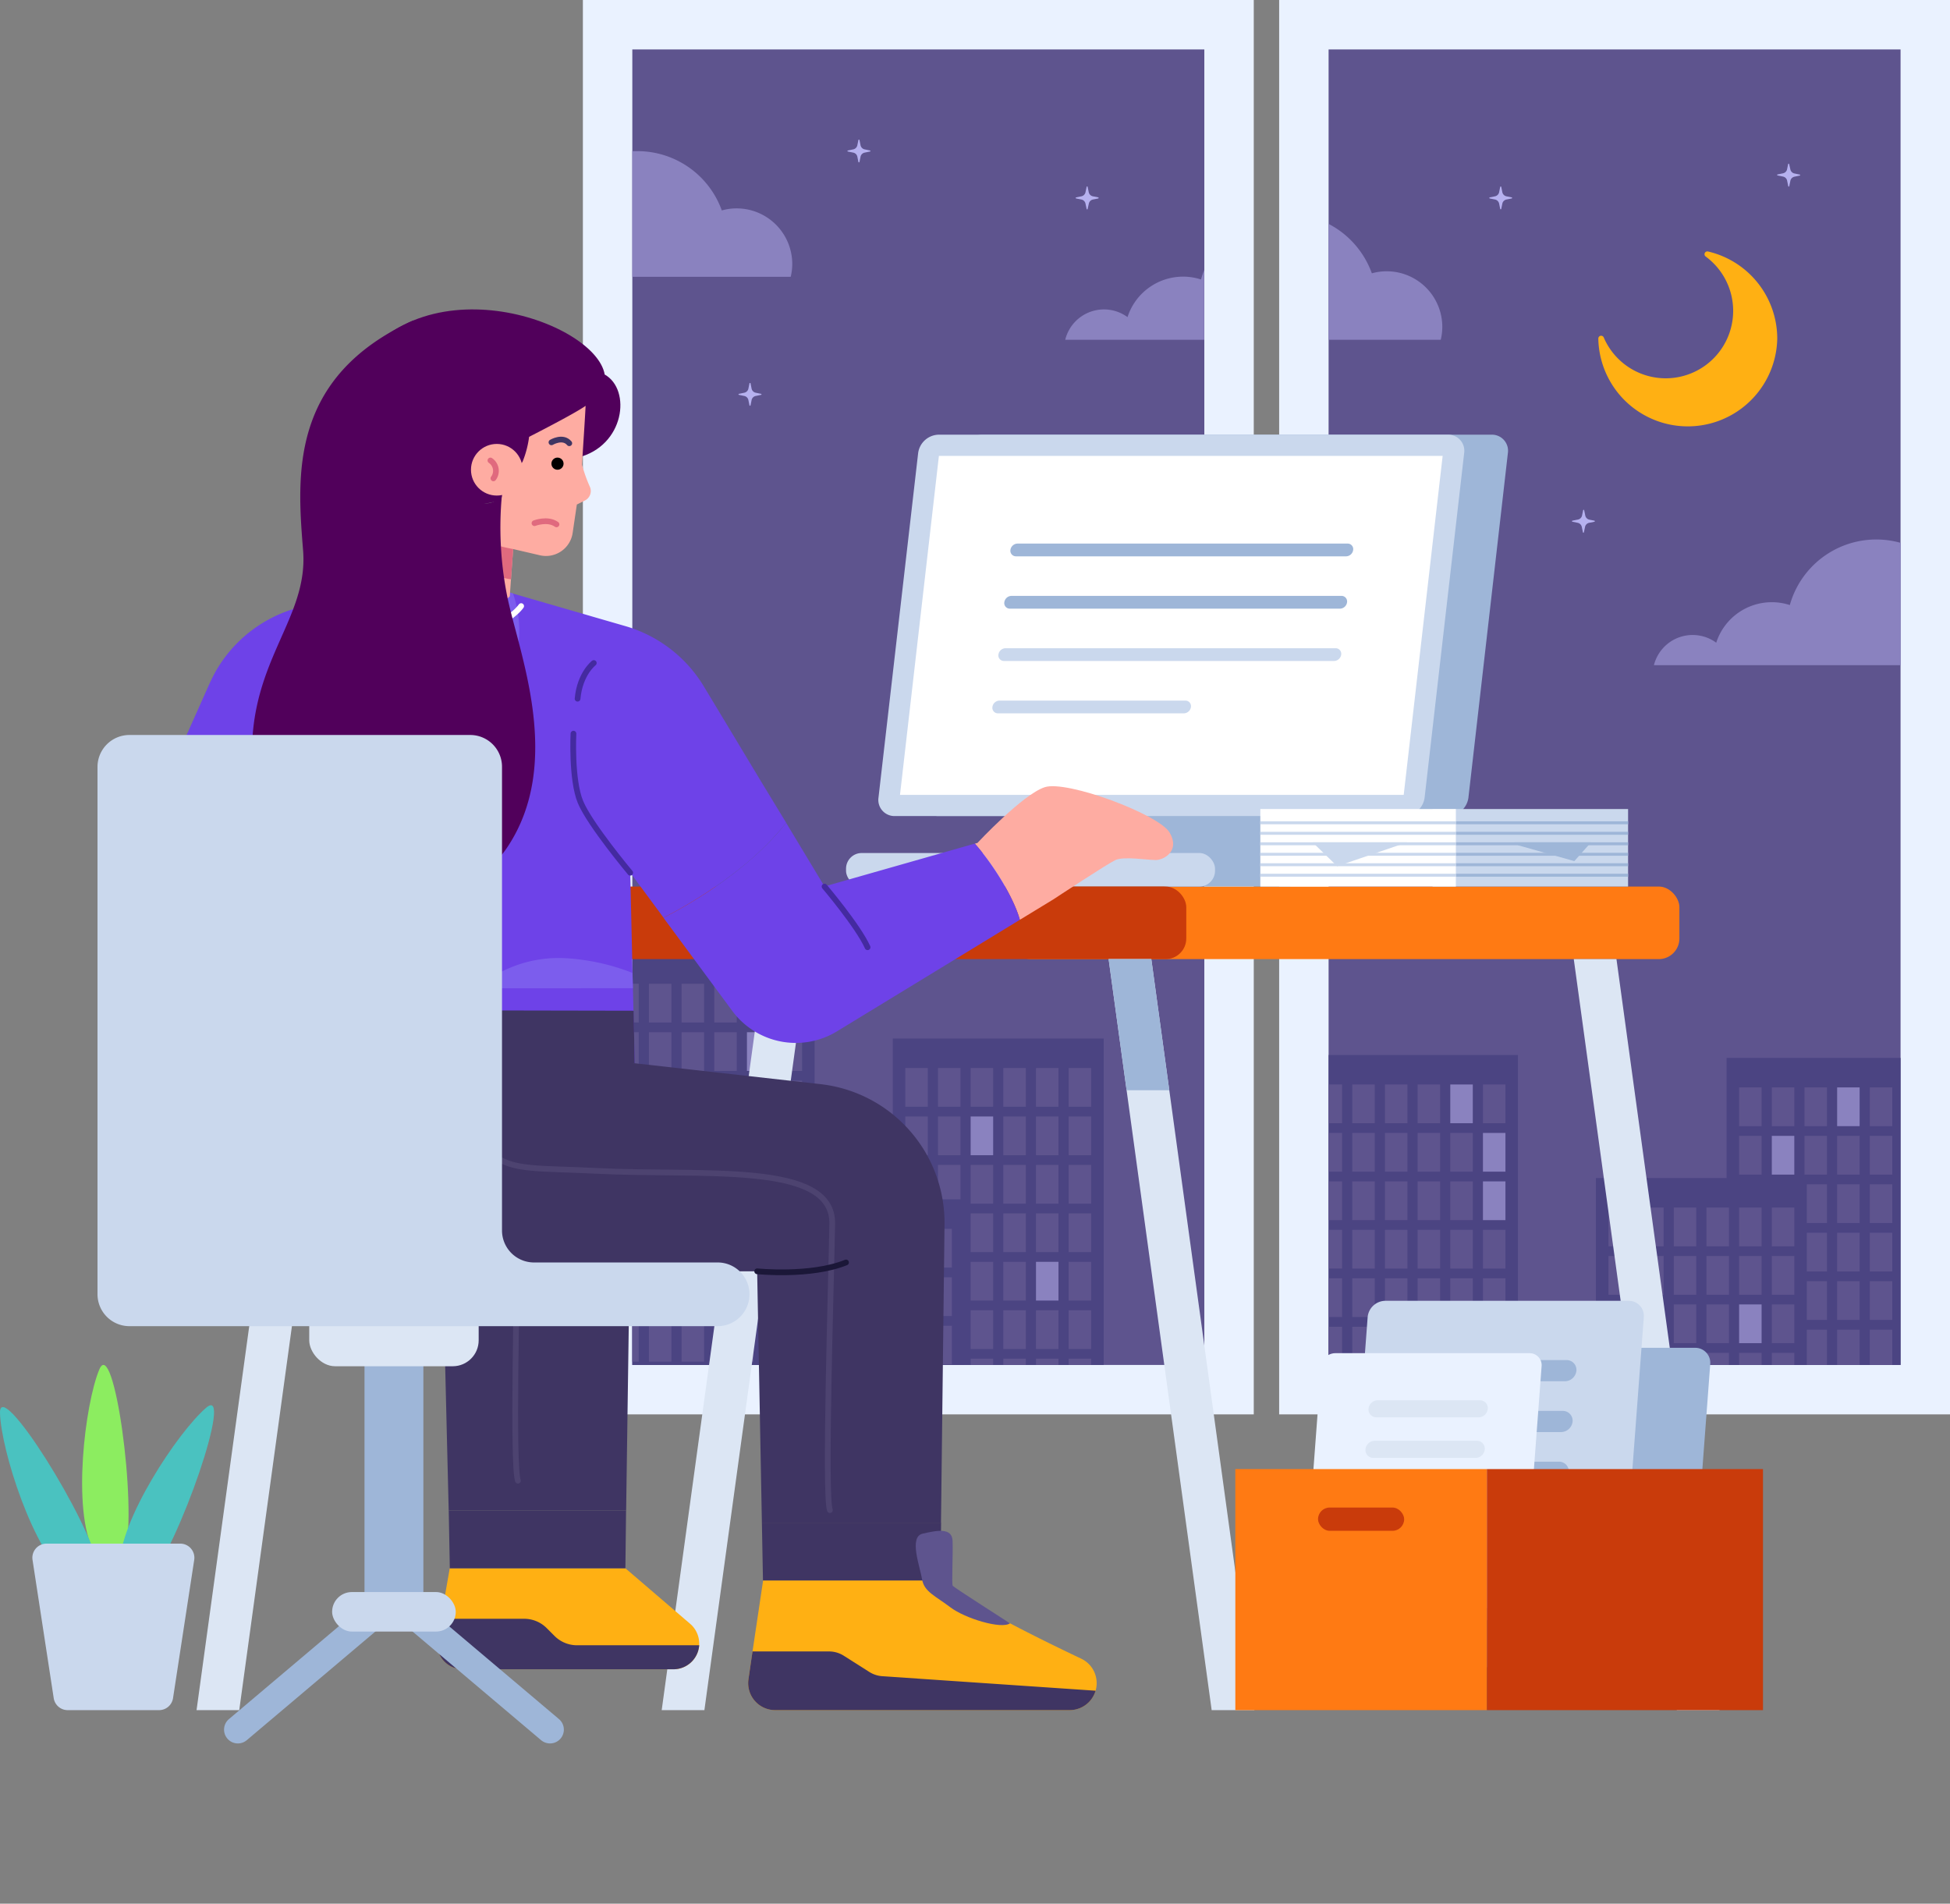 <svg xmlns="http://www.w3.org/2000/svg" xmlns:xlink="http://www.w3.org/1999/xlink" viewBox="0 0 552.2 539.08"><rect x="0" y="0" width="552.2" height="539.08" fill="#808080" stroke="none"/><defs><style>.cls-1,.cls-17,.cls-18,.cls-23,.cls-24,.cls-26,.cls-27{fill:none;}.cls-2{fill:#eaf2ff;}.cls-3{fill:#5e548e;}.cls-4{fill:#8a82bf;}.cls-5{fill:#ffb013;}.cls-6{fill:#b6b1ef;}.cls-7{clip-path:url(#clip-path);}.cls-8{fill:#4b4482;}.cls-9{clip-path:url(#clip-path-2);}.cls-10{fill:#dce6f4;}.cls-11{fill:#ff7a13;}.cls-12{fill:#9eb6d8;}.cls-13{fill:#cad8ed;}.cls-14{fill:#fff;}.cls-15{fill:#c93b0b;}.cls-16{fill:#3f3563;}.cls-17{stroke:#9a93ba;opacity:0.15;}.cls-17,.cls-18,.cls-23,.cls-24,.cls-26,.cls-27{stroke-linecap:round;stroke-linejoin:round;stroke-width:1.62px;}.cls-18{stroke:#1b1738;}.cls-19{fill:#6e42e8;}.cls-20{fill:#7c5ded;}.cls-21{fill:#51005b;}.cls-22{fill:#feaca2;}.cls-23{stroke:#e06a7e;}.cls-24{stroke:#3f3563;}.cls-25{fill:#e06a7e;}.cls-26{stroke:#442aa0;}.cls-27{stroke:#fff;}.cls-28{fill:#8ced60;}.cls-29{fill:#4ac2c0;}</style><clipPath id="clip-path"><rect class="cls-1" x="179.06" y="14" width="161.98" height="372.52"/></clipPath><clipPath id="clip-path-2"><rect class="cls-1" x="376.23" y="14" width="161.97" height="372.52"/></clipPath></defs><g id="Layer_2" data-name="Layer 2"><g id="Layer_2-2" data-name="Layer 2"><rect class="cls-2" x="165.06" width="189.98" height="400.52"/><rect class="cls-3" x="179.06" y="14" width="161.98" height="372.52"/><rect class="cls-2" x="362.23" width="189.98" height="400.52"/><rect class="cls-3" x="376.23" y="14" width="161.97" height="372.52"/><path class="cls-4" d="M538.2,153.68v34.68H468.36A11.3,11.3,0,0,1,486,182a16.53,16.53,0,0,1,15.73-11.47,16.32,16.32,0,0,1,5.11.81,25.42,25.42,0,0,1,31.36-17.62Z"/><path class="cls-4" d="M341,76.46V96.21H301.65a11.3,11.3,0,0,1,17.64-6.41A16.52,16.52,0,0,1,335,78.34a16,16,0,0,1,5.11.81A25,25,0,0,1,341,76.46Z"/><path class="cls-4" d="M408.43,92.53a15.45,15.45,0,0,1-.44,3.68H376.23V63.4a25.48,25.48,0,0,1,12.25,14,15.4,15.4,0,0,1,4.21-.58A15.75,15.75,0,0,1,408.43,92.53Z"/><path class="cls-4" d="M224.35,74.72a15.36,15.36,0,0,1-.44,3.67H179.06V42.8c.48,0,1,0,1.44,0a25.4,25.4,0,0,1,23.9,16.79,15.4,15.4,0,0,1,4.21-.58A15.75,15.75,0,0,1,224.35,74.72Z"/><path class="cls-5" d="M503.28,95.9a25.34,25.34,0,0,1-50.67,0v-.05a.8.8,0,0,1,1.54-.28A19.1,19.1,0,1,0,483,72.63a.8.8,0,0,1,.65-1.42A25.34,25.34,0,0,1,503.28,95.9Z"/><path class="cls-6" d="M426.59,55.59l1.49.3a.16.16,0,0,1,0,.31l-1.49.3a1.5,1.5,0,0,0-1.16,1.16l-.3,1.49a.16.16,0,0,1-.31,0l-.3-1.49a1.5,1.5,0,0,0-1.16-1.16l-1.49-.3a.16.16,0,0,1,0-.31l1.49-.3a1.5,1.5,0,0,0,1.16-1.16l.3-1.49a.16.16,0,0,1,.31,0l.3,1.49A1.5,1.5,0,0,0,426.59,55.59Z"/><path class="cls-6" d="M450,147.14l1.5.3a.16.16,0,0,1,0,.31l-1.5.3a1.49,1.49,0,0,0-1.15,1.16l-.31,1.49a.15.15,0,0,1-.3,0l-.31-1.49a1.49,1.49,0,0,0-1.15-1.16l-1.5-.3a.16.16,0,0,1,0-.31l1.5-.3A1.49,1.49,0,0,0,448,146l.31-1.49a.15.15,0,0,1,.3,0l.31,1.49A1.49,1.49,0,0,0,450,147.14Z"/><path class="cls-6" d="M508.13,49.12l1.49.31a.15.15,0,0,1,0,.3l-1.49.31A1.48,1.48,0,0,0,507,51.19l-.31,1.5a.15.15,0,0,1-.3,0l-.31-1.5A1.48,1.48,0,0,0,504.9,50l-1.5-.31a.15.15,0,0,1,0-.3l1.5-.31A1.48,1.48,0,0,0,506.05,48l.31-1.5a.15.15,0,0,1,.3,0L507,48A1.48,1.48,0,0,0,508.13,49.12Z"/><path class="cls-6" d="M214,111.21l1.49.31a.15.15,0,0,1,0,.3l-1.49.31a1.49,1.49,0,0,0-1.16,1.16l-.3,1.49a.16.16,0,0,1-.31,0l-.3-1.49a1.49,1.49,0,0,0-1.16-1.16l-1.49-.31a.15.15,0,0,1,0-.3l1.49-.31a1.49,1.49,0,0,0,1.16-1.15l.3-1.5a.16.16,0,0,1,.31,0l.3,1.5A1.49,1.49,0,0,0,214,111.21Z"/><path class="cls-6" d="M309.49,55.59l1.5.3a.16.16,0,0,1,0,.31l-1.5.3a1.48,1.48,0,0,0-1.15,1.16L308,59.15a.15.15,0,0,1-.3,0l-.31-1.49a1.49,1.49,0,0,0-1.16-1.16l-1.49-.3a.16.16,0,0,1,0-.31l1.49-.3a1.49,1.49,0,0,0,1.16-1.16l.31-1.49a.15.15,0,0,1,.3,0l.31,1.49A1.48,1.48,0,0,0,309.49,55.59Z"/><path class="cls-6" d="M244.85,42.3l1.49.31a.15.15,0,0,1,0,.3l-1.49.31a1.48,1.48,0,0,0-1.16,1.15l-.3,1.49a.16.16,0,0,1-.31,0l-.3-1.49a1.48,1.48,0,0,0-1.16-1.15l-1.49-.31a.15.15,0,0,1,0-.3l1.49-.31a1.5,1.5,0,0,0,1.16-1.16l.3-1.49a.16.16,0,0,1,.31,0l.3,1.49A1.5,1.5,0,0,0,244.85,42.3Z"/><g class="cls-7"><rect class="cls-8" x="170.96" y="270.22" width="59.72" height="199.46"/><rect class="cls-3" x="174.51" y="278.58" width="6.37" height="10.97"/><rect class="cls-3" x="183.76" y="278.58" width="6.37" height="10.97"/><rect class="cls-3" x="193.01" y="278.58" width="6.37" height="10.97"/><rect class="cls-3" x="202.26" y="278.58" width="6.37" height="10.97"/><rect class="cls-3" x="211.52" y="278.58" width="6.37" height="10.97"/><rect class="cls-3" x="220.77" y="278.58" width="6.37" height="10.97"/><rect class="cls-3" x="174.51" y="292.3" width="6.37" height="10.97"/><rect class="cls-3" x="183.76" y="292.3" width="6.37" height="10.97"/><rect class="cls-3" x="193.01" y="292.3" width="6.37" height="10.97"/><rect class="cls-3" x="202.26" y="292.3" width="6.37" height="10.97"/><rect class="cls-4" x="211.52" y="292.3" width="6.37" height="10.97"/><rect class="cls-3" x="220.77" y="292.3" width="6.37" height="10.97"/><rect class="cls-3" x="174.51" y="306.02" width="6.37" height="10.97"/><rect class="cls-3" x="183.76" y="306.02" width="6.37" height="10.97"/><rect class="cls-3" x="193.01" y="306.02" width="6.37" height="10.97"/><rect class="cls-3" x="202.26" y="306.02" width="6.37" height="10.97"/><rect class="cls-4" x="211.52" y="306.02" width="6.37" height="10.97"/><rect class="cls-3" x="220.77" y="306.02" width="6.37" height="10.97"/><rect class="cls-3" x="174.51" y="319.74" width="6.37" height="10.97"/><rect class="cls-3" x="183.76" y="319.74" width="6.37" height="10.97"/><rect class="cls-3" x="193.01" y="319.74" width="6.37" height="10.97"/><rect class="cls-3" x="202.26" y="319.74" width="6.37" height="10.97"/><rect class="cls-3" x="211.52" y="319.74" width="6.37" height="10.97"/><rect class="cls-3" x="220.77" y="319.74" width="6.37" height="10.97"/><rect class="cls-3" x="174.51" y="333.45" width="6.37" height="10.97"/><rect class="cls-3" x="183.76" y="333.45" width="6.37" height="10.97"/><rect class="cls-3" x="193.01" y="333.45" width="6.37" height="10.97"/><rect class="cls-3" x="202.26" y="333.45" width="6.37" height="10.97"/><rect class="cls-3" x="211.52" y="333.45" width="6.37" height="10.97"/><rect class="cls-3" x="220.77" y="333.45" width="6.37" height="10.97"/><rect class="cls-3" x="174.51" y="347.17" width="6.37" height="10.97"/><rect class="cls-3" x="183.76" y="347.17" width="6.37" height="10.97"/><rect class="cls-3" x="193.01" y="347.17" width="6.37" height="10.97"/><rect class="cls-3" x="202.26" y="347.17" width="6.37" height="10.97"/><rect class="cls-3" x="211.52" y="347.17" width="6.37" height="10.97"/><rect class="cls-3" x="220.77" y="347.17" width="6.37" height="10.97"/><rect class="cls-3" x="174.51" y="360.89" width="6.37" height="10.97"/><rect class="cls-3" x="183.76" y="360.89" width="6.37" height="10.97"/><rect class="cls-3" x="193.01" y="360.89" width="6.37" height="10.97"/><rect class="cls-3" x="202.26" y="360.89" width="6.37" height="10.97"/><rect class="cls-3" x="211.52" y="360.89" width="6.37" height="10.97"/><rect class="cls-3" x="220.77" y="360.89" width="6.37" height="10.97"/><rect class="cls-3" x="174.51" y="374.61" width="6.37" height="10.97"/><rect class="cls-3" x="183.76" y="374.61" width="6.37" height="10.97"/><rect class="cls-3" x="193.01" y="374.61" width="6.37" height="10.97"/><rect class="cls-3" x="202.26" y="374.61" width="6.37" height="10.97"/><rect class="cls-3" x="211.52" y="374.61" width="6.37" height="10.97"/><rect class="cls-3" x="220.77" y="374.61" width="6.37" height="10.97"/><rect class="cls-3" x="174.51" y="388.33" width="6.37" height="10.97"/><rect class="cls-3" x="183.76" y="388.33" width="6.37" height="10.97"/><rect class="cls-3" x="193.01" y="388.33" width="6.37" height="10.97"/><rect class="cls-3" x="202.26" y="388.33" width="6.37" height="10.97"/><rect class="cls-3" x="211.52" y="388.33" width="6.37" height="10.97"/><rect class="cls-3" x="220.77" y="388.33" width="6.37" height="10.97"/><rect class="cls-3" x="174.51" y="402.05" width="6.37" height="10.97"/><rect class="cls-3" x="183.76" y="402.05" width="6.37" height="10.97"/><rect class="cls-3" x="193.01" y="402.05" width="6.37" height="10.97"/><rect class="cls-3" x="202.26" y="402.05" width="6.37" height="10.97"/><rect class="cls-3" x="211.52" y="402.05" width="6.37" height="10.97"/><rect class="cls-3" x="220.77" y="402.05" width="6.37" height="10.97"/><rect class="cls-3" x="174.51" y="415.77" width="6.37" height="10.97"/><rect class="cls-3" x="183.76" y="415.77" width="6.37" height="10.97"/><rect class="cls-3" x="193.01" y="415.77" width="6.37" height="10.97"/><rect class="cls-3" x="202.26" y="415.77" width="6.37" height="10.97"/><rect class="cls-3" x="211.52" y="415.77" width="6.37" height="10.97"/><rect class="cls-3" x="220.77" y="415.77" width="6.37" height="10.97"/><rect class="cls-8" x="252.82" y="294.08" width="59.72" height="199.46"/><rect class="cls-3" x="256.36" y="302.44" width="6.37" height="10.97"/><rect class="cls-3" x="265.62" y="302.44" width="6.37" height="10.97"/><rect class="cls-3" x="274.87" y="302.44" width="6.37" height="10.97"/><rect class="cls-3" x="284.12" y="302.44" width="6.37" height="10.97"/><rect class="cls-3" x="293.37" y="302.44" width="6.37" height="10.97"/><rect class="cls-3" x="302.62" y="302.44" width="6.37" height="10.97"/><rect class="cls-3" x="256.36" y="316.16" width="6.37" height="10.97"/><rect class="cls-3" x="265.62" y="316.16" width="6.37" height="10.97"/><rect class="cls-4" x="274.87" y="316.16" width="6.37" height="10.97"/><rect class="cls-3" x="284.12" y="316.16" width="6.37" height="10.97"/><rect class="cls-3" x="293.37" y="316.16" width="6.37" height="10.97"/><rect class="cls-3" x="302.62" y="316.16" width="6.37" height="10.97"/><rect class="cls-3" x="256.36" y="329.88" width="6.37" height="10.97"/><rect class="cls-3" x="265.62" y="329.88" width="6.37" height="10.97"/><rect class="cls-3" x="274.87" y="329.88" width="6.37" height="10.97"/><rect class="cls-3" x="284.12" y="329.88" width="6.37" height="10.97"/><rect class="cls-3" x="293.37" y="329.88" width="6.37" height="10.97"/><rect class="cls-3" x="302.62" y="329.88" width="6.37" height="10.97"/><rect class="cls-3" x="256.36" y="343.6" width="6.37" height="10.97"/><rect class="cls-3" x="265.62" y="343.6" width="6.37" height="10.97"/><rect class="cls-3" x="274.87" y="343.6" width="6.37" height="10.97"/><rect class="cls-3" x="284.12" y="343.6" width="6.37" height="10.97"/><rect class="cls-3" x="293.37" y="343.6" width="6.37" height="10.97"/><rect class="cls-3" x="302.62" y="343.6" width="6.37" height="10.97"/><rect class="cls-3" x="256.36" y="357.32" width="6.37" height="10.97"/><rect class="cls-3" x="265.62" y="357.32" width="6.37" height="10.97"/><rect class="cls-3" x="274.87" y="357.32" width="6.37" height="10.97"/><rect class="cls-3" x="284.12" y="357.32" width="6.37" height="10.97"/><rect class="cls-4" x="293.37" y="357.32" width="6.37" height="10.97"/><rect class="cls-3" x="302.62" y="357.32" width="6.37" height="10.97"/><rect class="cls-3" x="256.36" y="371.04" width="6.37" height="10.97"/><rect class="cls-3" x="265.62" y="371.04" width="6.37" height="10.97"/><rect class="cls-3" x="274.87" y="371.04" width="6.37" height="10.97"/><rect class="cls-3" x="284.12" y="371.04" width="6.37" height="10.97"/><rect class="cls-3" x="293.37" y="371.04" width="6.37" height="10.97"/><rect class="cls-3" x="302.62" y="371.04" width="6.37" height="10.97"/><rect class="cls-3" x="256.36" y="384.75" width="6.37" height="10.97"/><rect class="cls-3" x="265.62" y="384.75" width="6.37" height="10.97"/><rect class="cls-3" x="274.87" y="384.75" width="6.37" height="10.97"/><rect class="cls-3" x="284.12" y="384.75" width="6.37" height="10.97"/><rect class="cls-3" x="293.37" y="384.75" width="6.37" height="10.97"/><rect class="cls-3" x="302.62" y="384.75" width="6.37" height="10.97"/><rect class="cls-3" x="256.36" y="398.47" width="6.37" height="10.97"/><rect class="cls-3" x="265.62" y="398.47" width="6.37" height="10.97"/><rect class="cls-3" x="274.87" y="398.47" width="6.37" height="10.97"/><rect class="cls-3" x="284.12" y="398.47" width="6.37" height="10.97"/><rect class="cls-3" x="293.37" y="398.47" width="6.37" height="10.97"/><rect class="cls-3" x="302.62" y="398.47" width="6.37" height="10.97"/><rect class="cls-3" x="256.36" y="412.19" width="6.37" height="10.97"/><rect class="cls-3" x="265.62" y="412.19" width="6.37" height="10.97"/><rect class="cls-3" x="274.87" y="412.19" width="6.37" height="10.97"/><rect class="cls-3" x="284.12" y="412.19" width="6.37" height="10.97"/><rect class="cls-3" x="293.37" y="412.19" width="6.37" height="10.97"/><rect class="cls-3" x="302.62" y="412.19" width="6.37" height="10.97"/><rect class="cls-3" x="256.36" y="425.91" width="6.37" height="10.97"/><rect class="cls-3" x="265.62" y="425.91" width="6.37" height="10.97"/><rect class="cls-3" x="274.87" y="425.91" width="6.37" height="10.97"/><rect class="cls-3" x="284.12" y="425.91" width="6.37" height="10.97"/><rect class="cls-3" x="293.37" y="425.91" width="6.37" height="10.97"/><rect class="cls-3" x="302.62" y="425.91" width="6.37" height="10.97"/><rect class="cls-3" x="256.36" y="439.63" width="6.37" height="10.97"/><rect class="cls-3" x="265.62" y="439.63" width="6.37" height="10.97"/><rect class="cls-3" x="274.87" y="439.63" width="6.37" height="10.97"/><rect class="cls-3" x="284.12" y="439.63" width="6.37" height="10.97"/><rect class="cls-3" x="293.37" y="439.63" width="6.37" height="10.97"/><rect class="cls-3" x="302.62" y="439.63" width="6.37" height="10.97"/><rect class="cls-8" x="213.37" y="339.63" width="59.72" height="199.46"/><rect class="cls-3" x="216.92" y="347.98" width="6.37" height="10.97"/><rect class="cls-3" x="226.17" y="347.98" width="6.37" height="10.97"/><rect class="cls-3" x="235.43" y="347.98" width="6.37" height="10.97"/><rect class="cls-3" x="244.68" y="347.98" width="6.37" height="10.97"/><rect class="cls-4" x="253.93" y="347.98" width="6.37" height="10.97"/><rect class="cls-3" x="263.18" y="347.98" width="6.37" height="10.97"/><rect class="cls-3" x="216.92" y="361.7" width="6.37" height="10.97"/><rect class="cls-3" x="226.17" y="361.7" width="6.37" height="10.97"/><rect class="cls-3" x="235.43" y="361.7" width="6.37" height="10.97"/><rect class="cls-4" x="244.68" y="361.7" width="6.37" height="10.97"/><rect class="cls-3" x="253.93" y="361.7" width="6.37" height="10.97"/><rect class="cls-3" x="263.18" y="361.7" width="6.37" height="10.97"/><rect class="cls-3" x="216.92" y="375.42" width="6.37" height="10.97"/><rect class="cls-3" x="226.17" y="375.42" width="6.37" height="10.97"/><rect class="cls-3" x="235.43" y="375.42" width="6.37" height="10.97"/><rect class="cls-3" x="244.68" y="375.42" width="6.37" height="10.97"/><rect class="cls-3" x="253.93" y="375.42" width="6.37" height="10.97"/><rect class="cls-3" x="263.18" y="375.42" width="6.37" height="10.97"/><rect class="cls-3" x="216.92" y="389.14" width="6.37" height="10.97"/><rect class="cls-3" x="226.17" y="389.14" width="6.37" height="10.97"/><rect class="cls-3" x="235.43" y="389.14" width="6.37" height="10.97"/><rect class="cls-3" x="244.68" y="389.14" width="6.37" height="10.97"/><rect class="cls-3" x="253.93" y="389.14" width="6.37" height="10.97"/><rect class="cls-3" x="263.18" y="389.14" width="6.37" height="10.97"/><rect class="cls-3" x="216.92" y="402.86" width="6.37" height="10.97"/><rect class="cls-3" x="226.17" y="402.86" width="6.37" height="10.97"/><rect class="cls-3" x="235.43" y="402.86" width="6.37" height="10.97"/><rect class="cls-3" x="244.68" y="402.86" width="6.37" height="10.97"/><rect class="cls-3" x="253.93" y="402.86" width="6.37" height="10.97"/><rect class="cls-3" x="263.18" y="402.86" width="6.37" height="10.97"/><rect class="cls-3" x="216.92" y="416.58" width="6.37" height="10.97"/><rect class="cls-3" x="226.17" y="416.58" width="6.37" height="10.97"/><rect class="cls-3" x="235.43" y="416.58" width="6.37" height="10.97"/><rect class="cls-3" x="244.68" y="416.58" width="6.37" height="10.97"/><rect class="cls-3" x="253.93" y="416.58" width="6.37" height="10.97"/><rect class="cls-3" x="263.18" y="416.58" width="6.37" height="10.97"/><rect class="cls-3" x="216.92" y="430.3" width="6.37" height="10.97"/><rect class="cls-3" x="226.17" y="430.3" width="6.37" height="10.97"/><rect class="cls-3" x="235.43" y="430.3" width="6.37" height="10.97"/><rect class="cls-3" x="244.68" y="430.3" width="6.37" height="10.97"/><rect class="cls-3" x="253.93" y="430.3" width="6.37" height="10.97"/><rect class="cls-3" x="263.18" y="430.3" width="6.37" height="10.97"/><rect class="cls-3" x="216.92" y="444.01" width="6.37" height="10.97"/><rect class="cls-3" x="226.17" y="444.01" width="6.37" height="10.97"/><rect class="cls-3" x="235.43" y="444.01" width="6.37" height="10.97"/><rect class="cls-3" x="244.68" y="444.01" width="6.37" height="10.97"/><rect class="cls-3" x="253.93" y="444.01" width="6.37" height="10.97"/><rect class="cls-3" x="263.18" y="444.01" width="6.37" height="10.97"/><rect class="cls-3" x="216.92" y="457.73" width="6.37" height="10.97"/><rect class="cls-3" x="226.17" y="457.73" width="6.37" height="10.97"/><rect class="cls-3" x="235.43" y="457.73" width="6.37" height="10.97"/><rect class="cls-3" x="244.68" y="457.73" width="6.37" height="10.97"/><rect class="cls-3" x="253.93" y="457.73" width="6.37" height="10.97"/><rect class="cls-3" x="263.18" y="457.73" width="6.37" height="10.97"/><rect class="cls-3" x="216.92" y="471.45" width="6.37" height="10.97"/><rect class="cls-3" x="226.17" y="471.45" width="6.37" height="10.97"/><rect class="cls-3" x="235.43" y="471.45" width="6.37" height="10.97"/><rect class="cls-3" x="244.68" y="471.45" width="6.37" height="10.97"/><rect class="cls-3" x="253.93" y="471.45" width="6.37" height="10.97"/><rect class="cls-3" x="263.18" y="471.45" width="6.37" height="10.97"/><rect class="cls-3" x="216.92" y="485.17" width="6.37" height="10.97"/><rect class="cls-3" x="226.17" y="485.17" width="6.37" height="10.97"/><rect class="cls-3" x="235.43" y="485.17" width="6.37" height="10.97"/><rect class="cls-3" x="244.68" y="485.17" width="6.37" height="10.97"/><rect class="cls-3" x="253.93" y="485.17" width="6.37" height="10.97"/><rect class="cls-3" x="263.18" y="485.17" width="6.37" height="10.97"/></g><g class="cls-9"><rect class="cls-8" x="488.94" y="299.57" width="59.72" height="199.46"/><rect class="cls-3" x="492.48" y="307.93" width="6.37" height="10.97"/><rect class="cls-3" x="501.74" y="307.93" width="6.37" height="10.97"/><rect class="cls-3" x="510.99" y="307.93" width="6.37" height="10.97"/><rect class="cls-4" x="520.24" y="307.93" width="6.37" height="10.97"/><rect class="cls-3" x="529.49" y="307.93" width="6.37" height="10.97"/><rect class="cls-3" x="538.74" y="307.93" width="6.37" height="10.97"/><rect class="cls-3" x="492.48" y="321.65" width="6.37" height="10.97"/><rect class="cls-4" x="501.74" y="321.65" width="6.37" height="10.97"/><rect class="cls-3" x="510.99" y="321.65" width="6.37" height="10.97"/><rect class="cls-3" x="520.24" y="321.65" width="6.37" height="10.97"/><rect class="cls-3" x="529.49" y="321.65" width="6.37" height="10.97"/><rect class="cls-3" x="538.74" y="321.65" width="6.37" height="10.97"/><rect class="cls-3" x="492.48" y="335.36" width="6.37" height="10.97"/><rect class="cls-3" x="501.74" y="335.36" width="6.37" height="10.97"/><rect class="cls-3" x="510.99" y="335.36" width="6.37" height="10.97"/><rect class="cls-3" x="520.24" y="335.36" width="6.37" height="10.97"/><rect class="cls-3" x="529.49" y="335.36" width="6.37" height="10.97"/><rect class="cls-3" x="538.74" y="335.36" width="6.37" height="10.97"/><rect class="cls-3" x="492.48" y="349.08" width="6.37" height="10.97"/><rect class="cls-3" x="501.74" y="349.08" width="6.37" height="10.97"/><rect class="cls-3" x="510.99" y="349.08" width="6.37" height="10.97"/><rect class="cls-3" x="520.24" y="349.08" width="6.37" height="10.97"/><rect class="cls-3" x="529.49" y="349.08" width="6.37" height="10.97"/><rect class="cls-3" x="538.74" y="349.08" width="6.37" height="10.97"/><rect class="cls-3" x="492.48" y="362.8" width="6.37" height="10.97"/><rect class="cls-3" x="501.74" y="362.8" width="6.37" height="10.97"/><rect class="cls-3" x="510.99" y="362.8" width="6.37" height="10.97"/><rect class="cls-3" x="520.24" y="362.8" width="6.37" height="10.97"/><rect class="cls-3" x="529.49" y="362.8" width="6.37" height="10.97"/><rect class="cls-3" x="538.74" y="362.8" width="6.37" height="10.97"/><rect class="cls-3" x="492.48" y="376.52" width="6.37" height="10.97"/><rect class="cls-3" x="501.74" y="376.52" width="6.37" height="10.97"/><rect class="cls-3" x="510.99" y="376.52" width="6.37" height="10.97"/><rect class="cls-3" x="520.24" y="376.52" width="6.37" height="10.97"/><rect class="cls-3" x="529.49" y="376.52" width="6.37" height="10.97"/><rect class="cls-3" x="538.74" y="376.52" width="6.37" height="10.97"/><rect class="cls-3" x="492.48" y="390.24" width="6.37" height="10.97"/><rect class="cls-3" x="501.74" y="390.24" width="6.37" height="10.97"/><rect class="cls-3" x="510.99" y="390.24" width="6.37" height="10.97"/><rect class="cls-3" x="520.24" y="390.24" width="6.37" height="10.97"/><rect class="cls-3" x="529.49" y="390.24" width="6.37" height="10.97"/><rect class="cls-3" x="538.74" y="390.24" width="6.37" height="10.97"/><rect class="cls-3" x="492.48" y="403.96" width="6.37" height="10.97"/><rect class="cls-3" x="501.74" y="403.96" width="6.37" height="10.97"/><rect class="cls-3" x="510.99" y="403.96" width="6.37" height="10.97"/><rect class="cls-3" x="520.24" y="403.96" width="6.37" height="10.97"/><rect class="cls-3" x="529.49" y="403.96" width="6.37" height="10.97"/><rect class="cls-3" x="538.74" y="403.96" width="6.37" height="10.97"/><rect class="cls-3" x="492.48" y="417.67" width="6.37" height="10.97"/><rect class="cls-3" x="501.74" y="417.67" width="6.37" height="10.97"/><rect class="cls-3" x="510.99" y="417.67" width="6.37" height="10.97"/><rect class="cls-3" x="520.24" y="417.67" width="6.37" height="10.97"/><rect class="cls-3" x="529.49" y="417.67" width="6.37" height="10.97"/><rect class="cls-3" x="538.74" y="417.67" width="6.37" height="10.97"/><rect class="cls-3" x="492.48" y="431.39" width="6.37" height="10.97"/><rect class="cls-3" x="501.74" y="431.39" width="6.37" height="10.97"/><rect class="cls-3" x="510.99" y="431.39" width="6.37" height="10.97"/><rect class="cls-3" x="520.24" y="431.39" width="6.37" height="10.97"/><rect class="cls-3" x="529.49" y="431.39" width="6.37" height="10.97"/><rect class="cls-3" x="538.74" y="431.39" width="6.37" height="10.97"/><rect class="cls-3" x="492.48" y="445.11" width="6.37" height="10.97"/><rect class="cls-3" x="501.74" y="445.11" width="6.37" height="10.97"/><rect class="cls-3" x="510.99" y="445.11" width="6.37" height="10.97"/><rect class="cls-3" x="520.24" y="445.11" width="6.37" height="10.97"/><rect class="cls-3" x="529.49" y="445.11" width="6.37" height="10.97"/><rect class="cls-3" x="538.74" y="445.11" width="6.37" height="10.97"/><rect class="cls-8" x="451.93" y="333.59" width="59.72" height="199.46"/><rect class="cls-3" x="455.48" y="341.95" width="6.37" height="10.97"/><rect class="cls-3" x="464.73" y="341.95" width="6.37" height="10.97"/><rect class="cls-3" x="473.98" y="341.95" width="6.37" height="10.97"/><rect class="cls-3" x="483.23" y="341.95" width="6.37" height="10.97"/><rect class="cls-3" x="492.48" y="341.95" width="6.37" height="10.97"/><rect class="cls-3" x="501.74" y="341.95" width="6.37" height="10.97"/><rect class="cls-3" x="455.48" y="355.67" width="6.37" height="10.97"/><rect class="cls-3" x="464.73" y="355.67" width="6.37" height="10.97"/><rect class="cls-3" x="473.98" y="355.67" width="6.37" height="10.97"/><rect class="cls-3" x="483.23" y="355.67" width="6.37" height="10.97"/><rect class="cls-3" x="492.48" y="355.67" width="6.37" height="10.97"/><rect class="cls-3" x="501.74" y="355.67" width="6.37" height="10.97"/><rect class="cls-3" x="455.48" y="369.38" width="6.37" height="10.97"/><rect class="cls-3" x="464.73" y="369.38" width="6.37" height="10.97"/><rect class="cls-3" x="473.98" y="369.38" width="6.37" height="10.97"/><rect class="cls-3" x="483.23" y="369.38" width="6.37" height="10.97"/><rect class="cls-4" x="492.48" y="369.38" width="6.37" height="10.97"/><rect class="cls-3" x="501.74" y="369.38" width="6.37" height="10.97"/><rect class="cls-3" x="455.48" y="383.1" width="6.37" height="10.97"/><rect class="cls-3" x="464.73" y="383.1" width="6.37" height="10.97"/><rect class="cls-3" x="473.98" y="383.1" width="6.37" height="10.97"/><rect class="cls-3" x="483.23" y="383.1" width="6.37" height="10.97"/><rect class="cls-3" x="492.48" y="383.1" width="6.37" height="10.97"/><rect class="cls-3" x="501.74" y="383.1" width="6.37" height="10.97"/><rect class="cls-3" x="455.48" y="396.82" width="6.37" height="10.97"/><rect class="cls-3" x="464.73" y="396.82" width="6.37" height="10.97"/><rect class="cls-3" x="473.98" y="396.82" width="6.37" height="10.97"/><rect class="cls-3" x="483.23" y="396.82" width="6.37" height="10.97"/><rect class="cls-3" x="492.48" y="396.82" width="6.37" height="10.97"/><rect class="cls-3" x="501.74" y="396.82" width="6.37" height="10.97"/><rect class="cls-3" x="455.48" y="410.54" width="6.37" height="10.97"/><rect class="cls-3" x="464.73" y="410.54" width="6.37" height="10.97"/><rect class="cls-3" x="473.98" y="410.54" width="6.37" height="10.97"/><rect class="cls-3" x="483.23" y="410.54" width="6.37" height="10.97"/><rect class="cls-3" x="492.48" y="410.54" width="6.37" height="10.97"/><rect class="cls-3" x="501.74" y="410.54" width="6.37" height="10.97"/><rect class="cls-3" x="455.48" y="424.26" width="6.37" height="10.97"/><rect class="cls-3" x="464.73" y="424.26" width="6.37" height="10.97"/><rect class="cls-3" x="473.98" y="424.26" width="6.37" height="10.97"/><rect class="cls-3" x="483.23" y="424.26" width="6.37" height="10.97"/><rect class="cls-3" x="492.48" y="424.26" width="6.37" height="10.97"/><rect class="cls-3" x="501.74" y="424.26" width="6.37" height="10.97"/><rect class="cls-3" x="455.48" y="437.98" width="6.37" height="10.97"/><rect class="cls-3" x="464.73" y="437.98" width="6.37" height="10.97"/><rect class="cls-3" x="473.98" y="437.98" width="6.37" height="10.97"/><rect class="cls-3" x="483.23" y="437.98" width="6.37" height="10.97"/><rect class="cls-3" x="492.48" y="437.98" width="6.37" height="10.97"/><rect class="cls-3" x="501.74" y="437.98" width="6.37" height="10.97"/><rect class="cls-3" x="455.48" y="451.7" width="6.37" height="10.97"/><rect class="cls-3" x="464.73" y="451.7" width="6.37" height="10.97"/><rect class="cls-3" x="473.98" y="451.7" width="6.37" height="10.97"/><rect class="cls-3" x="483.23" y="451.7" width="6.37" height="10.97"/><rect class="cls-3" x="492.48" y="451.7" width="6.37" height="10.97"/><rect class="cls-3" x="501.74" y="451.7" width="6.37" height="10.97"/><rect class="cls-3" x="455.48" y="465.41" width="6.37" height="10.97"/><rect class="cls-3" x="464.73" y="465.41" width="6.37" height="10.97"/><rect class="cls-3" x="473.98" y="465.41" width="6.37" height="10.97"/><rect class="cls-3" x="483.23" y="465.41" width="6.37" height="10.97"/><rect class="cls-3" x="492.48" y="465.41" width="6.37" height="10.97"/><rect class="cls-3" x="501.74" y="465.41" width="6.37" height="10.97"/><rect class="cls-3" x="455.48" y="479.13" width="6.37" height="10.97"/><rect class="cls-3" x="464.73" y="479.13" width="6.37" height="10.97"/><rect class="cls-3" x="473.98" y="479.13" width="6.37" height="10.97"/><rect class="cls-3" x="483.23" y="479.13" width="6.37" height="10.97"/><rect class="cls-3" x="492.48" y="479.13" width="6.37" height="10.97"/><rect class="cls-3" x="501.74" y="479.13" width="6.37" height="10.97"/><rect class="cls-8" x="370.13" y="298.74" width="59.72" height="199.46"/><rect class="cls-3" x="373.68" y="307.1" width="6.37" height="10.97"/><rect class="cls-3" x="382.93" y="307.1" width="6.37" height="10.97"/><rect class="cls-3" x="392.19" y="307.1" width="6.37" height="10.97"/><rect class="cls-3" x="401.44" y="307.1" width="6.37" height="10.97"/><rect class="cls-4" x="410.69" y="307.1" width="6.37" height="10.97"/><rect class="cls-3" x="419.94" y="307.1" width="6.37" height="10.97"/><rect class="cls-3" x="373.68" y="320.82" width="6.37" height="10.97"/><rect class="cls-3" x="382.93" y="320.82" width="6.37" height="10.97"/><rect class="cls-3" x="392.19" y="320.82" width="6.37" height="10.97"/><rect class="cls-3" x="401.44" y="320.82" width="6.37" height="10.97"/><rect class="cls-3" x="410.69" y="320.82" width="6.37" height="10.97"/><rect class="cls-4" x="419.94" y="320.82" width="6.37" height="10.97"/><rect class="cls-3" x="373.68" y="334.54" width="6.37" height="10.97"/><rect class="cls-3" x="382.93" y="334.54" width="6.37" height="10.97"/><rect class="cls-3" x="392.19" y="334.54" width="6.37" height="10.97"/><rect class="cls-3" x="401.44" y="334.54" width="6.37" height="10.97"/><rect class="cls-3" x="410.69" y="334.54" width="6.37" height="10.97"/><rect class="cls-4" x="419.94" y="334.54" width="6.37" height="10.97"/><rect class="cls-3" x="373.68" y="348.26" width="6.37" height="10.97"/><rect class="cls-3" x="382.93" y="348.26" width="6.37" height="10.97"/><rect class="cls-3" x="392.19" y="348.26" width="6.37" height="10.97"/><rect class="cls-3" x="401.44" y="348.26" width="6.37" height="10.97"/><rect class="cls-3" x="410.69" y="348.26" width="6.37" height="10.97"/><rect class="cls-3" x="419.94" y="348.26" width="6.37" height="10.97"/><rect class="cls-3" x="373.68" y="361.98" width="6.37" height="10.97"/><rect class="cls-3" x="382.93" y="361.98" width="6.37" height="10.97"/><rect class="cls-3" x="392.19" y="361.98" width="6.37" height="10.97"/><rect class="cls-3" x="401.44" y="361.98" width="6.37" height="10.97"/><rect class="cls-3" x="410.69" y="361.98" width="6.37" height="10.97"/><rect class="cls-3" x="419.94" y="361.98" width="6.37" height="10.97"/><rect class="cls-3" x="373.68" y="375.7" width="6.37" height="10.97"/><rect class="cls-3" x="382.93" y="375.7" width="6.37" height="10.97"/><rect class="cls-3" x="392.19" y="375.7" width="6.37" height="10.97"/><rect class="cls-3" x="401.44" y="375.7" width="6.37" height="10.97"/><rect class="cls-3" x="410.69" y="375.7" width="6.37" height="10.97"/><rect class="cls-3" x="419.94" y="375.7" width="6.37" height="10.97"/><rect class="cls-3" x="373.68" y="389.41" width="6.37" height="10.97"/><rect class="cls-3" x="382.93" y="389.41" width="6.37" height="10.97"/><rect class="cls-3" x="392.19" y="389.41" width="6.37" height="10.97"/><rect class="cls-3" x="401.44" y="389.41" width="6.37" height="10.97"/><rect class="cls-3" x="410.69" y="389.41" width="6.37" height="10.97"/><rect class="cls-3" x="419.94" y="389.41" width="6.37" height="10.97"/><rect class="cls-3" x="373.68" y="403.13" width="6.37" height="10.97"/><rect class="cls-3" x="382.93" y="403.13" width="6.37" height="10.97"/><rect class="cls-3" x="392.19" y="403.13" width="6.37" height="10.97"/><rect class="cls-3" x="401.44" y="403.13" width="6.37" height="10.97"/><rect class="cls-3" x="410.69" y="403.13" width="6.37" height="10.97"/><rect class="cls-3" x="419.94" y="403.13" width="6.37" height="10.97"/><rect class="cls-3" x="373.68" y="416.85" width="6.37" height="10.97"/><rect class="cls-3" x="382.93" y="416.85" width="6.37" height="10.97"/><rect class="cls-3" x="392.19" y="416.85" width="6.37" height="10.97"/><rect class="cls-3" x="401.44" y="416.85" width="6.37" height="10.97"/><rect class="cls-3" x="410.69" y="416.85" width="6.37" height="10.97"/><rect class="cls-3" x="419.94" y="416.85" width="6.37" height="10.97"/><rect class="cls-3" x="373.68" y="430.57" width="6.37" height="10.97"/><rect class="cls-3" x="382.93" y="430.57" width="6.37" height="10.97"/><rect class="cls-3" x="392.19" y="430.57" width="6.37" height="10.97"/><rect class="cls-3" x="401.44" y="430.57" width="6.37" height="10.97"/><rect class="cls-3" x="410.69" y="430.57" width="6.37" height="10.97"/><rect class="cls-3" x="419.94" y="430.57" width="6.37" height="10.97"/><rect class="cls-3" x="373.68" y="444.29" width="6.37" height="10.97"/><rect class="cls-3" x="382.93" y="444.29" width="6.37" height="10.97"/><rect class="cls-3" x="392.19" y="444.29" width="6.37" height="10.97"/><rect class="cls-3" x="401.44" y="444.29" width="6.37" height="10.97"/><rect class="cls-3" x="410.69" y="444.29" width="6.37" height="10.97"/><rect class="cls-3" x="419.94" y="444.29" width="6.37" height="10.97"/></g><polygon class="cls-10" points="187.38 484.27 199.47 484.27 228.65 271.6 216.56 271.6 187.38 484.27"/><polygon class="cls-10" points="55.66 484.27 67.75 484.27 96.93 271.6 84.84 271.6 55.66 484.27"/><rect class="cls-11" x="285.96" y="251.05" width="189.61" height="20.55" rx="5.84"/><polygon class="cls-12" points="312.48 205.44 348.1 205.44 365.42 251.04 329.8 251.04 312.48 205.44"/><rect class="cls-13" x="239.58" y="241.55" width="104.49" height="9.49" rx="4.44"/><path class="cls-12" d="M422.38,123.09H278.18a6,6,0,0,0-5.82,5.22l-11.21,97.55a4.57,4.57,0,0,0,4.63,5.23H410a6,6,0,0,0,5.83-5.23L427,128.31A4.56,4.56,0,0,0,422.38,123.09Z"/><path class="cls-13" d="M397.59,231.09H253.39a4.57,4.57,0,0,1-4.62-5.23L260,128.31a6,6,0,0,1,5.83-5.22H410a4.56,4.56,0,0,1,4.62,5.22l-11.2,97.55A6,6,0,0,1,397.59,231.09Z"/><polygon class="cls-14" points="254.86 225.09 265.88 129.09 408.53 129.09 397.5 225.09 254.86 225.09"/><path class="cls-12" d="M381.2,157.54H287.73a1.58,1.58,0,0,1-1.6-1.81h0a2.08,2.08,0,0,1,2-1.8h93.46a1.57,1.57,0,0,1,1.6,1.8h0A2.07,2.07,0,0,1,381.2,157.54Z"/><path class="cls-12" d="M379.5,172.36H286a1.58,1.58,0,0,1-1.6-1.81h0a2.09,2.09,0,0,1,2-1.81h93.46a1.58,1.58,0,0,1,1.6,1.81h0A2.08,2.08,0,0,1,379.5,172.36Z"/><path class="cls-13" d="M377.79,187.17H284.33a1.57,1.57,0,0,1-1.6-1.8h0a2.08,2.08,0,0,1,2-1.81h93.47a1.58,1.58,0,0,1,1.6,1.81h0A2.08,2.08,0,0,1,377.79,187.17Z"/><path class="cls-13" d="M335.25,202H282.63a1.57,1.57,0,0,1-1.6-1.8h0a2.08,2.08,0,0,1,2-1.81h52.63a1.58,1.58,0,0,1,1.59,1.81h0A2.07,2.07,0,0,1,335.25,202Z"/><rect class="cls-15" x="146.32" y="251.05" width="189.61" height="20.55" rx="5.84"/><path class="cls-5" d="M198,465.38c0,.17,0,.35,0,.52a7.33,7.33,0,0,1-7.31,6.8H131.06a7.32,7.32,0,0,1-7.21-8.58l1-5.72,2.51-14.3h49.74l18.34,15.73a7.18,7.18,0,0,1,1.88,2.5A7.25,7.25,0,0,1,198,465.38Z"/><path class="cls-16" d="M198,465.9a7.33,7.33,0,0,1-7.31,6.8H131.06a7.32,7.32,0,0,1-7.21-8.58l1-5.72h23.58a9,9,0,0,1,6.38,2.64l2.22,2.22a9,9,0,0,0,6.37,2.64Z"/><path class="cls-12" d="M67.36,493.7h0a3.91,3.91,0,0,1-2.52-6.9l31.54-26.65H108.5L69.88,492.78A3.93,3.93,0,0,1,67.36,493.7Z"/><path class="cls-12" d="M155.76,493.7h0a3.91,3.91,0,0,0,2.52-6.9l-31.54-26.65H114.62l38.61,32.63A4,4,0,0,0,155.76,493.7Z"/><path class="cls-16" d="M125.39,301.12,143.31,307a39.52,39.52,0,0,1,35.15,39.74l-1.15,81H127.06L125.41,360H90a37.76,37.76,0,0,1-37.36-43.21l2.78-19"/><path class="cls-17" d="M81.92,290.9c-2.8,43.77,1.85,39.08,32.35,40.65s32.71-2.82,32.4,15-1.56,68.68,0,72.75"/><path class="cls-18" d="M125.41,360s15.17,1.56,25.17-2.5"/><path class="cls-19" d="M222.64,233a83.66,83.66,0,0,1-13.2,13c-1.09.87-2.17,1.71-3.25,2.51a132.55,132.55,0,0,1-15.95,10.11c-.88.47-1.66.88-2.35,1.23l-9.42-12.75.65,28.37.11,4.33.15,6.34.34,14.94H63.42l2.46-31.48.33-4.25,1.68-21.57.36-4.5,1.42-18.24-19.8-6.25,9.52-21.34c.47-1,1-2.07,1.53-3.05a37.09,37.09,0,0,1,2.28-3.6A38.39,38.39,0,0,1,82.67,172.6c1-.33,2-.62,3.09-.86l3.52-.81h0l24-5.6,27.27,1.91,2.38.17,2.3.67,19.45,5.62,3.87,1.13,8.54,2.47a38.43,38.43,0,0,1,22.22,17.07l1.46,2.43,2.26,3.73,10.86,18.05,2.12,3.52Z"/><path class="cls-16" d="M179.72,301.12H129l-6-14.91c0-.12,36.67-.06,56.43,0Z"/><path class="cls-20" d="M141.93,279.86a23,23,0,0,0-10.06,14.36,35.92,35.92,0,0,0-1,6.9h-4a37.4,37.4,0,0,1,1.81-10.45,26.84,26.84,0,0,1,12.12-14.85,35.67,35.67,0,0,1,19.05-4.5,61.59,61.59,0,0,1,19.26,4.19l.1,4.33"/><path class="cls-20" d="M143.7,192.85a31.27,31.27,0,0,1-8.17,10.5c-4,3.32-8.88,5.56-14.18,4.44-10.73-2.26-14.47-13.75-20.06-21.65A36.9,36.9,0,0,0,82.67,172.6c1-.33,2-.61,3.09-.86l3.52-.81s0,0,0,0a41.34,41.34,0,0,1,15.39,13c5,6.94,8.27,17.93,17.74,19.93,4.4.92,8.53-1.72,11.61-4.59a28.18,28.18,0,0,0,6.82-9.94,27.82,27.82,0,0,0-.26-22.13l2.39.17,2.3.67A32.27,32.27,0,0,1,143.7,192.85Z"/><path class="cls-20" d="M109.61,282.81a89.19,89.19,0,0,1-2.72,18.31h-4.16a85,85,0,0,0,2.92-22c0-8-.38-17.43-6.94-23S83,249.67,75.07,247a38.91,38.91,0,0,1-7.18-3.22l.36-4.49c4.29,2.93,9.85,4.49,14.58,5.72,8.2,2.14,17.08,4.66,22.2,12,2.57,3.68,3.57,8.16,4.12,12.54A81.32,81.32,0,0,1,109.61,282.81Z"/><path class="cls-20" d="M81.72,284.51c0,2.49-.07,5-.24,7.47a57.25,57.25,0,0,1-1.27,9.14H76.1a53.38,53.38,0,0,0,1.45-11.06c.1-2.29.12-4.59.15-6.9a18.94,18.94,0,0,0-.6-6.05c-1.23-3.72-5.8-5.06-9-6.49l-2.22-1,.34-4.25q3.35,1.47,6.66,3a19.16,19.16,0,0,1,5.42,3.34,10.8,10.8,0,0,1,3.1,5.92A37.76,37.76,0,0,1,81.72,284.51Z"/><path class="cls-21" d="M163.56,129.59c13.36-3.27,15.29-19.27,7.68-23.53-2.64-15.35-54.42-33.39-73.16,2.2s23.26,38.45,42.6,33.68,17.19-18.85,17.19-18.85"/><path class="cls-22" d="M165.65,141.72l-2.3,1.15-1.19,8.06a7.63,7.63,0,0,1-9.28,6.31l-7.56-1.76s-.35,4.73-.62,8.55c-.17,2.43-.32,4.5-.32,4.74,0,.62-9.06,6.87-19.38,5.11s-11.67-8.55-11.67-8.55l2.4-8.44s6.56,2.4,15.84-1.15a11.37,11.37,0,0,0,1.28-.58,13.15,13.15,0,0,0,3.22-2.25c5.23-4.89,6.08-12.74,6.08-12.74L148,130.7a28.19,28.19,0,0,0,1.83-7s12.77-6.48,16-8.78c-.31,6.15-1,15.57-1,16.71a40.19,40.19,0,0,0,2.26,6.32A3,3,0,0,1,165.65,141.72Z"/><path class="cls-23" d="M151.35,148.15s3.73-1.45,6.24.34"/><circle cx="157.87" cy="131.3" r="1.72"/><path class="cls-24" d="M156.16,125.26s3.23-1.93,5.05.26"/><circle class="cls-22" cx="140.68" cy="133.02" r="7.31"/><path class="cls-23" d="M139.73,135.46a3.54,3.54,0,0,0-.85-5.06"/><path class="cls-25" d="M145.32,155.48s-.35,4.73-.62,8.55c-6-.64-10-5.26-11.85-8.87a13.15,13.15,0,0,0,3.22-2.25A53.63,53.63,0,0,0,145.32,155.48Z"/><path class="cls-22" d="M327.28,243.54c-2.35,0-9.07-1.1-11.41,0s-17.51,11.1-17.51,11.1l-9.55,5.82c-1.86-6.6-7.91-16.13-12.75-21.55l.73-.21s12.82-13.76,19.07-15.79,32.2,7.65,35.32,12.81S329.62,243.54,327.28,243.54Z"/><path class="cls-19" d="M288.81,260.46,237,292.06a22.38,22.38,0,0,1-29.64-5.8l-19.48-26.37c6.84-3.49,23.76-13,34.75-26.87l10.85,18,42.57-12.13C280.9,244.33,287,253.86,288.81,260.46Z"/><path class="cls-26" d="M233.49,251.05s9.53,11.25,12.19,17.19"/><path class="cls-27" d="M108.51,168.74s1.56,8.91,17.51,10.09,21.56-7.2,21.56-7.2"/><path class="cls-26" d="M178.46,247.14s-11.42-13.64-14.07-20-2-19.39-2-19.39"/><path class="cls-26" d="M163.56,197.86c.63-7.08,4.59-10.11,4.59-10.11"/><path class="cls-21" d="M117,90.76c-35.17,16.08-32.85,44.08-31.17,65.11S67.63,189,72,222.32s55.36,41.94,71.61,17.68,3.09-55.68,0-71.26a99.51,99.51,0,0,1-1.48-28.57s-2,4.09-9.3,1.64"/><path class="cls-16" d="M267.47,346.69l-1,84.48H215.75L214.41,360H144.28a37.76,37.76,0,0,1-37.36-43.21l2.77-19L135.8,299l43.92,2.09L232.31,307A39.52,39.52,0,0,1,267.47,346.69Z"/><path class="cls-17" d="M136.25,290.9c-2.81,43.77,1.84,39.08,32.35,40.65s67.39-2.82,67.07,15-2.22,77-.66,81.08"/><path class="cls-18" d="M214.42,360s15.16,1.56,25.16-2.5"/><rect class="cls-12" x="103.22" y="375.59" width="16.67" height="80.83"/><rect class="cls-10" x="87.57" y="364.31" width="47.98" height="22.58" rx="7.34"/><path class="cls-13" d="M212.23,366.54h0a9,9,0,0,1-9,9H36.61a9.05,9.05,0,0,1-9-9V217.13a9.05,9.05,0,0,1,9.05-9h96.5a9,9,0,0,1,9,9V348.45a9.06,9.06,0,0,0,9,9.05h52A9,9,0,0,1,212.23,366.54Z"/><rect class="cls-13" x="94.05" y="450.83" width="35.01" height="11.19" rx="5.59"/><path class="cls-5" d="M310.55,476.63a7.53,7.53,0,0,1-.3,2.14,7.76,7.76,0,0,1-1.93,3.26,7.68,7.68,0,0,1-5.41,2.24h-83.4a7.64,7.64,0,0,1-7.56-8.76l1.15-7.86,3-20.12h49.63c8.63,6.81,31,17.7,40.49,22.19A7.63,7.63,0,0,1,310.55,476.63Z"/><polygon class="cls-16" points="266.5 431.17 266.31 447.54 216.06 447.54 215.75 431.17 266.5 431.17"/><polygon class="cls-16" points="177.29 427.74 177.1 444.1 127.38 444.1 127.07 427.74 177.29 427.74"/><path class="cls-16" d="M310.25,478.77a7.76,7.76,0,0,1-1.93,3.26,7.68,7.68,0,0,1-5.41,2.24h-83.4a7.64,7.64,0,0,1-7.56-8.76l1.15-7.86h21.64a7.82,7.82,0,0,1,4.21,1.22l7.23,4.59a7.9,7.9,0,0,0,3.68,1.2Z"/><path class="cls-3" d="M286,459.68c-2.35,1.76-12.72-1.36-16.89-4.54s-7.43-4.38-8-7.92-3.81-12,.15-12.92,8.33-1.82,8.49,2-.31,12.3.05,12.77S286,459.68,286,459.68Z"/><polygon class="cls-10" points="355.21 484.27 343.12 484.27 319.03 308.73 313.94 271.6 326.03 271.6 331.12 308.73 355.21 484.27"/><polygon class="cls-10" points="486.93 484.27 474.83 484.27 450.76 308.73 445.66 271.6 457.75 271.6 462.84 308.73 486.93 484.27"/><polygon class="cls-12" points="326.03 271.6 331.12 308.73 319.03 308.73 313.94 271.6 326.03 271.6"/><rect class="cls-13" x="405.67" y="229.1" width="55.37" height="21.95"/><rect class="cls-14" x="356.9" y="229.1" width="55.37" height="21.95"/><rect class="cls-12" x="412.27" y="241.49" width="48.77" height="0.84"/><rect class="cls-12" x="412.27" y="244.45" width="48.77" height="0.84"/><rect class="cls-12" x="412.27" y="238.52" width="48.77" height="0.84"/><rect class="cls-12" x="412.27" y="235.55" width="48.77" height="0.84"/><rect class="cls-12" x="412.27" y="232.58" width="48.77" height="0.84"/><rect class="cls-12" x="412.27" y="247.42" width="48.77" height="0.84"/><rect class="cls-13" x="356.9" y="232.58" width="55.37" height="0.84"/><rect class="cls-13" x="356.9" y="235.55" width="55.37" height="0.84"/><rect class="cls-13" x="356.9" y="238.52" width="55.37" height="0.84"/><rect class="cls-13" x="356.9" y="241.49" width="55.37" height="0.84"/><rect class="cls-13" x="356.9" y="244.45" width="55.37" height="0.84"/><rect class="cls-13" x="356.9" y="247.42" width="55.37" height="0.84"/><polygon class="cls-12" points="429.9 239.36 445.82 243.85 450.56 238.52 428.84 238.52 429.9 239.36"/><polygon class="cls-13" points="371.69 238.52 378.66 245.29 398.5 238.52 371.69 238.52"/><path class="cls-12" d="M473.18,472.12h-68.9a4.24,4.24,0,0,1-4.29-4.65l6.07-81.15a5.09,5.09,0,0,1,5-4.65H480a4.25,4.25,0,0,1,4.3,4.65l-6.08,81.15A5.08,5.08,0,0,1,473.18,472.12Z"/><path class="cls-12" d="M461.92,404.42H425.68a2.77,2.77,0,0,1-2.81-3h0a3.33,3.33,0,0,1,3.26-3h36.25a2.77,2.77,0,0,1,2.8,3h0A3.32,3.32,0,0,1,461.92,404.42Z"/><path class="cls-12" d="M460.85,418.81H424.6a2.77,2.77,0,0,1-2.8-3h0a3.31,3.31,0,0,1,3.25-3H461.3a2.77,2.77,0,0,1,2.8,3h0A3.32,3.32,0,0,1,460.85,418.81Z"/><path class="cls-12" d="M459.77,433.19H423.52a2.77,2.77,0,0,1-2.8-3h0a3.32,3.32,0,0,1,3.26-3h36.24a2.78,2.78,0,0,1,2.81,3h0A3.32,3.32,0,0,1,459.77,433.19Z"/><path class="cls-13" d="M454.41,458.84h-68.9a4.25,4.25,0,0,1-4.3-4.64L387.29,373a5.08,5.08,0,0,1,5-4.64h68.9a4.26,4.26,0,0,1,4.3,4.64L459.4,454.2A5.09,5.09,0,0,1,454.41,458.84Z"/><path class="cls-12" d="M443.15,391.14H406.9a2.77,2.77,0,0,1-2.8-3h0a3.32,3.32,0,0,1,3.26-3H443.6a2.78,2.78,0,0,1,2.81,3h0A3.32,3.32,0,0,1,443.15,391.14Z"/><path class="cls-12" d="M442.07,405.53H405.83a2.78,2.78,0,0,1-2.81-3h0a3.33,3.33,0,0,1,3.26-3h36.25a2.78,2.78,0,0,1,2.8,3h0A3.33,3.33,0,0,1,442.07,405.53Z"/><path class="cls-12" d="M441,419.91H404.75a2.77,2.77,0,0,1-2.8-3h0a3.32,3.32,0,0,1,3.25-3h36.25a2.77,2.77,0,0,1,2.8,3h0A3.31,3.31,0,0,1,441,419.91Z"/><path class="cls-2" d="M427.7,455.4h-55a3.39,3.39,0,0,1-3.43-3.71l4.85-64.79a4.06,4.06,0,0,1,4-3.71h55a3.4,3.4,0,0,1,3.43,3.71l-4.85,64.79A4.07,4.07,0,0,1,427.7,455.4Z"/><path class="cls-10" d="M418.71,401.35H389.78a2.21,2.21,0,0,1-2.24-2.41h0a2.65,2.65,0,0,1,2.6-2.42h28.94a2.21,2.21,0,0,1,2.23,2.42h0A2.64,2.64,0,0,1,418.71,401.35Z"/><path class="cls-10" d="M417.85,412.84H388.92a2.21,2.21,0,0,1-2.24-2.42h0a2.65,2.65,0,0,1,2.6-2.42h28.94a2.21,2.21,0,0,1,2.23,2.42h0A2.65,2.65,0,0,1,417.85,412.84Z"/><path class="cls-10" d="M417,424.32H388.06a2.21,2.21,0,0,1-2.24-2.42h0a2.65,2.65,0,0,1,2.6-2.42h28.94a2.21,2.21,0,0,1,2.23,2.42h0A2.65,2.65,0,0,1,417,424.32Z"/><rect class="cls-11" x="349.82" y="416.01" width="71.23" height="68.26"/><rect class="cls-15" x="421.05" y="416.01" width="78.19" height="68.26"/><rect class="cls-15" x="373.24" y="426.9" width="24.39" height="6.59" rx="3.3"/><path class="cls-28" d="M26.44,439c-6-11.41-2.41-41.36,1.67-51.17s10.81,38.23,7.33,52S26.44,439,26.44,439Z"/><path class="cls-29" d="M19.59,447.49C9.46,439.55.34,410.81,0,400.19s25.62,30.37,28.11,44.31S19.59,447.49,19.59,447.49Z"/><path class="cls-29" d="M33.86,443.58c-.18-12.87,16.46-38,24.52-44.94s-7.56,39-16.85,49.7S33.86,443.58,33.86,443.58Z"/><path class="cls-13" d="M51,437.12H13.16a4,4,0,0,0-3.95,4.59l6,39.16a4,4,0,0,0,4,3.4H45.06a4,4,0,0,0,3.94-3.4l6-39.16A4,4,0,0,0,51,437.12Z"/></g></g></svg>